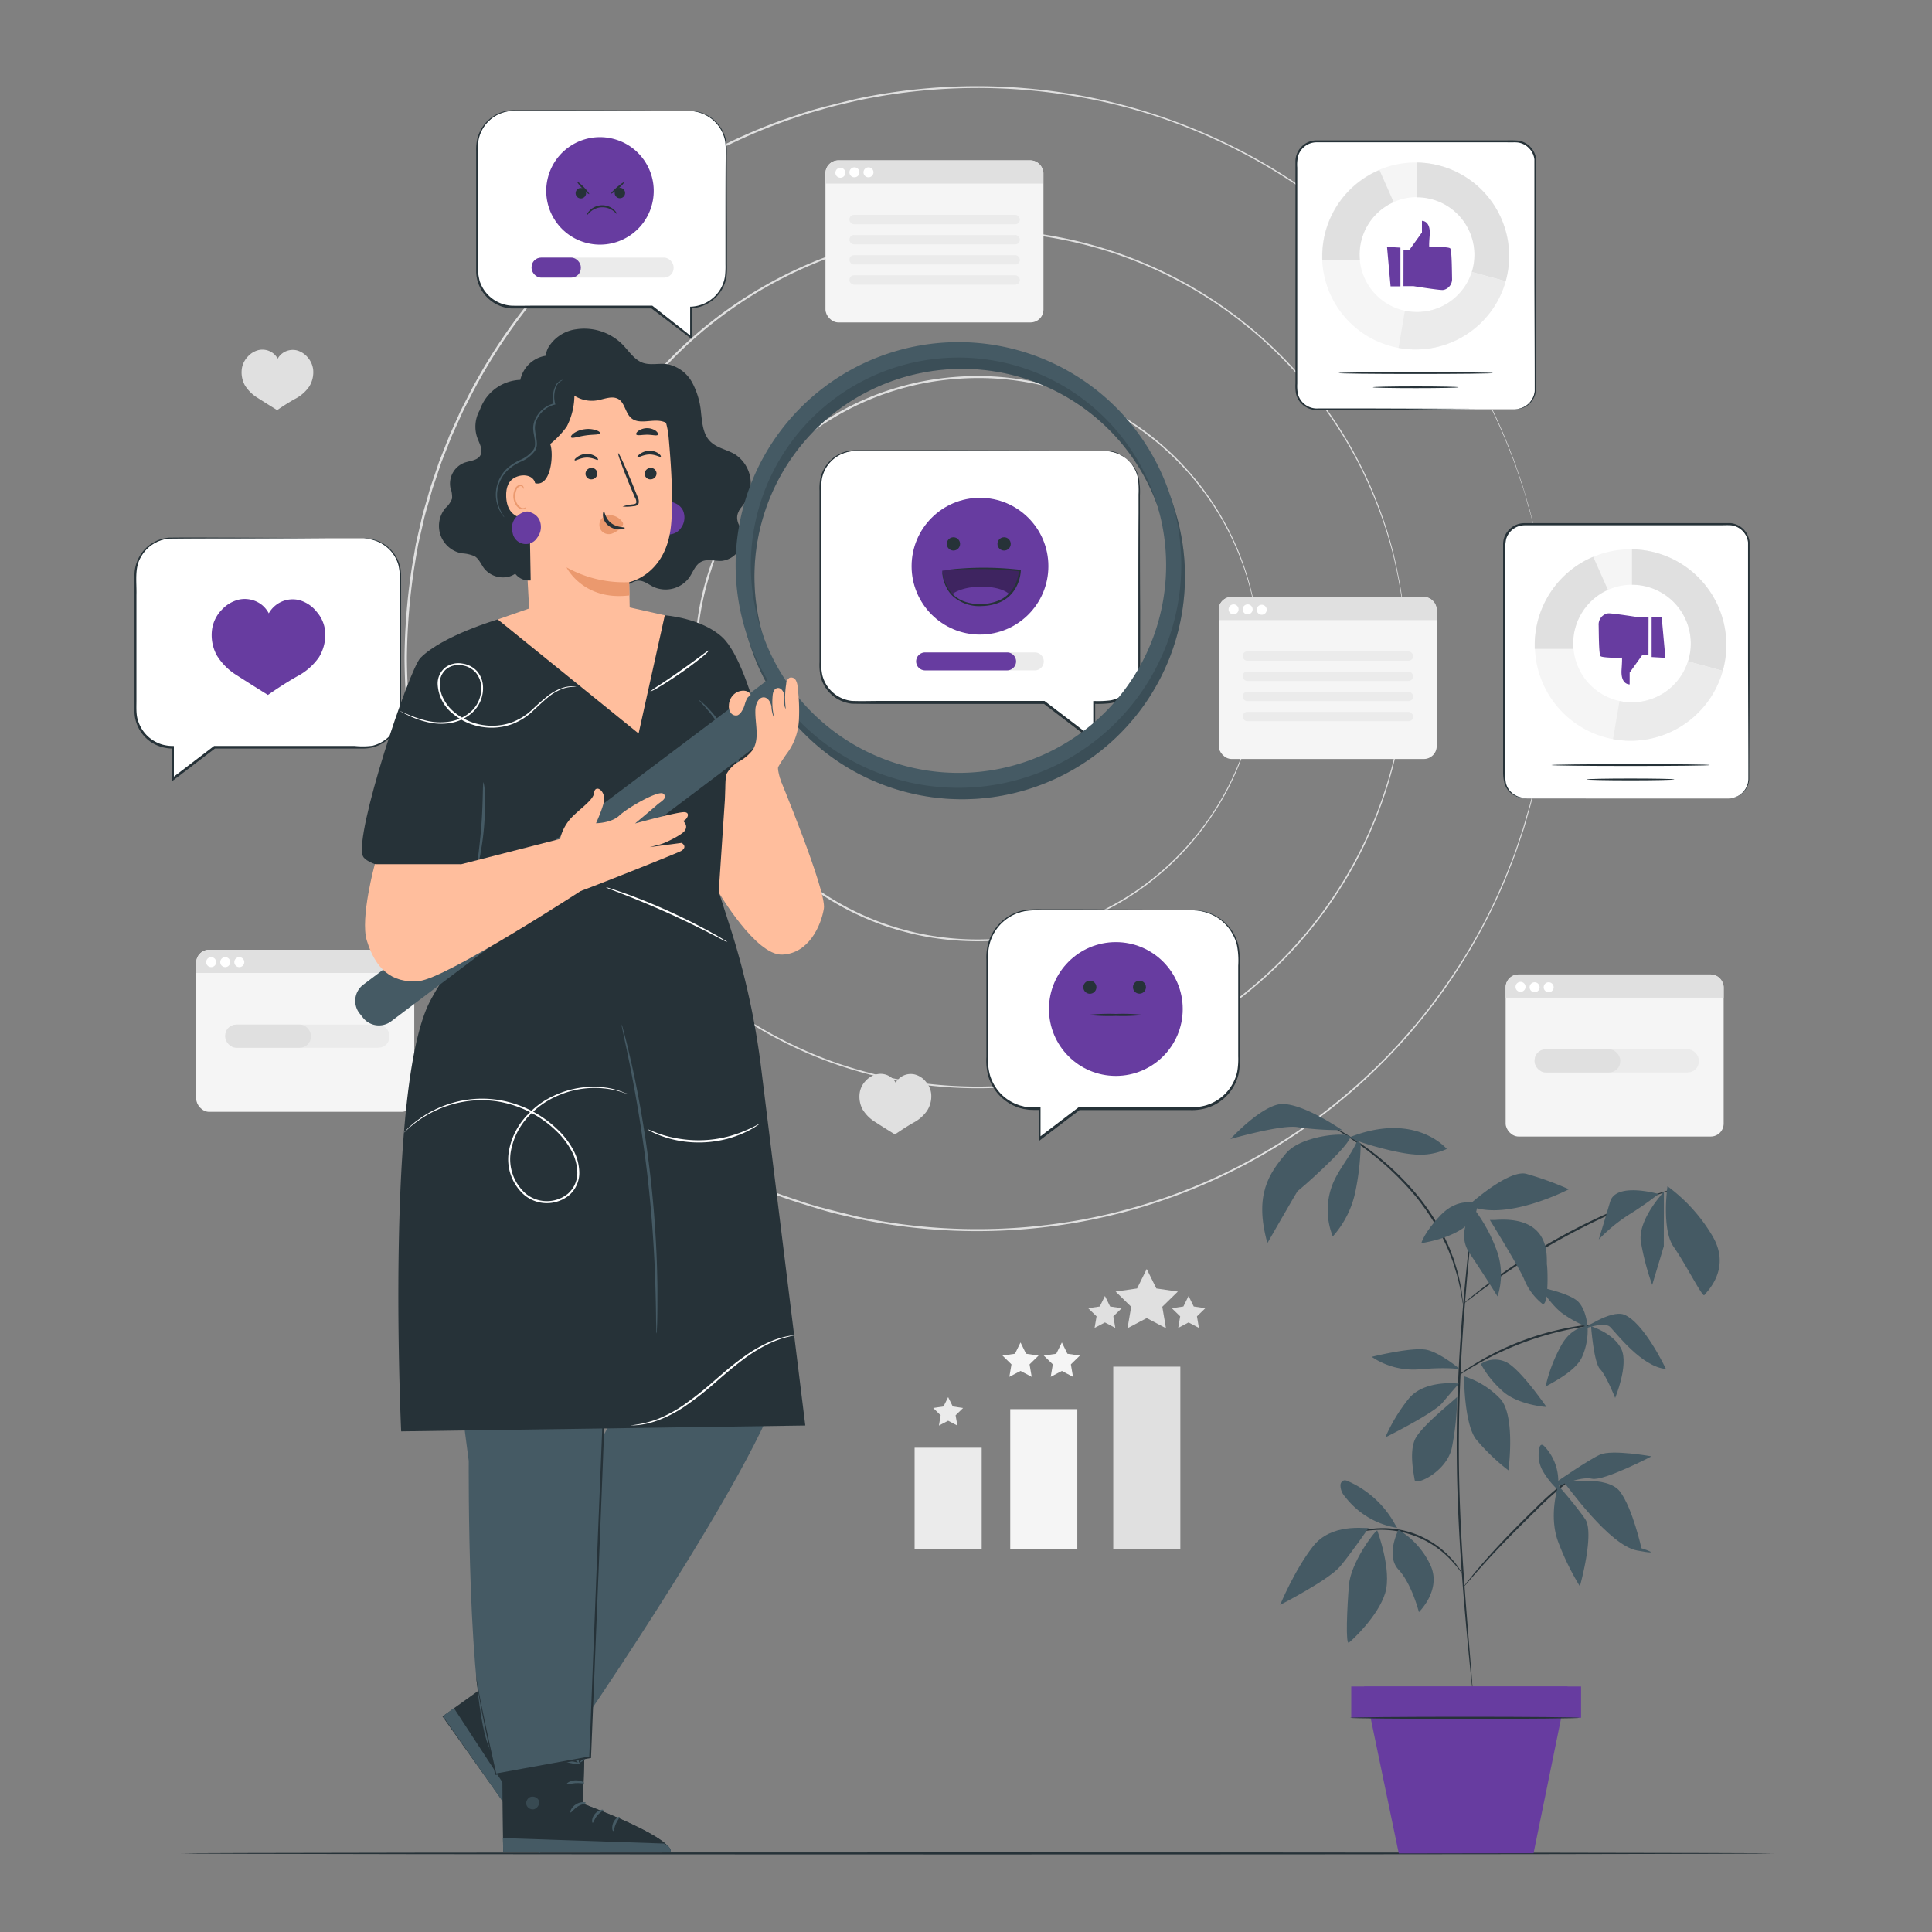 <svg xmlns="http://www.w3.org/2000/svg" viewBox="0 0 500 500"><rect x="0" y="0" width="500" height="500" fill="#808080" stroke="none"/><g id="freepik--background-complete--inject-2"><path d="M363.93,170.5s0-.61-.07-1.8c0-.59,0-1.33-.07-2.21s-.05-1.91-.16-3.06-.2-2.45-.31-3.88-.37-3-.58-4.66c-.48-3.35-1.21-7.2-2.26-11.48a108.68,108.68,0,0,0-4.55-13.92,107.19,107.19,0,0,0-7.71-15.62,112.36,112.36,0,0,0-28.15-31.48,109.14,109.14,0,0,0-21.16-12.65,108,108,0,0,0-25.47-8,112.81,112.81,0,0,0-43.39.5,118.37,118.37,0,0,0-14.8,4.22A111,111,0,0,0,163.79,105a109.37,109.37,0,0,0-9,14.53c-.63,1.29-1.35,2.54-1.92,3.87s-1.19,2.63-1.79,4c-1.07,2.7-2.17,5.39-3.05,8.18a107.3,107.3,0,0,0-4.22,17.12,110.54,110.54,0,0,0,0,35.63A108.51,108.51,0,0,0,148,205.43c.88,2.79,2,5.49,3,8.18l1.79,4c.57,1.33,1.29,2.58,1.93,3.87a109.3,109.3,0,0,0,9,14.53,111,111,0,0,0,51.47,38.61,118,118,0,0,0,14.81,4.22,112.77,112.77,0,0,0,43.39.5,110.48,110.48,0,0,0,46.62-20.69,112.08,112.08,0,0,0,28.15-31.49,107.11,107.11,0,0,0,7.71-15.61,109.19,109.19,0,0,0,4.55-13.92c1-4.28,1.78-8.13,2.26-11.49.21-1.68.44-3.23.58-4.65s.22-2.72.31-3.88.14-2.18.16-3.06,0-1.61.07-2.21c0-1.19.07-1.8.07-1.8s0,.61,0,1.8c0,.6,0,1.34,0,2.22s0,1.9-.14,3.06-.18,2.45-.28,3.88-.36,3-.56,4.67c-.46,3.36-1.18,7.22-2.21,11.51a109.17,109.17,0,0,1-4.52,14,106.89,106.89,0,0,1-7.69,15.67A112.27,112.27,0,0,1,320.3,258.9a110.86,110.86,0,0,1-46.77,20.82,110.49,110.49,0,0,1-28.67,1.61,111.61,111.61,0,0,1-14.9-2.07A119,119,0,0,1,215.09,275a111.38,111.38,0,0,1-51.72-38.76,109.64,109.64,0,0,1-9.07-14.59c-.64-1.3-1.36-2.56-1.94-3.89s-1.19-2.65-1.79-4c-1.08-2.71-2.19-5.41-3.07-8.22a108.3,108.3,0,0,1-4.24-17.2,110.83,110.83,0,0,1,0-35.8,108,108,0,0,1,4.23-17.2c.89-2.8,2-5.51,3.07-8.22l1.8-4c.58-1.34,1.3-2.6,1.94-3.89a109,109,0,0,1,9.07-14.59A111.45,111.45,0,0,1,215.09,66,119,119,0,0,1,230,61.74a111.61,111.61,0,0,1,14.9-2.07,110.41,110.41,0,0,1,28.66,1.61A110.86,110.86,0,0,1,320.29,82.1a112.42,112.42,0,0,1,28.18,31.62,107.38,107.38,0,0,1,7.69,15.67,109.79,109.79,0,0,1,4.52,14c1,4.29,1.75,8.15,2.21,11.51.2,1.69.42,3.24.56,4.67s.2,2.72.28,3.88.12,2.18.14,3.06,0,1.62,0,2.22C363.93,169.89,363.93,170.5,363.93,170.5Z" style="fill:#e0e0e0"></path><path d="M401,170.5s0-.81-.09-2.4c0-.79-.05-1.78-.09-2.95s-.06-2.54-.21-4.08-.25-3.27-.4-5.18-.5-4-.78-6.21a155.31,155.31,0,0,0-3-15.32c-.33-1.44-.8-2.88-1.21-4.37s-.8-3-1.36-4.57-1.06-3.13-1.61-4.75-1.25-3.23-1.88-4.9a143,143,0,0,0-10.29-20.83,149.78,149.78,0,0,0-37.56-42A145.5,145.5,0,0,0,314.27,36a143.94,143.94,0,0,0-34-10.73,150,150,0,0,0-57.91.66c-3.29.76-6.62,1.47-9.9,2.48-3.32.86-6.56,2-9.85,3.15a147.91,147.91,0,0,0-37.43,20.12,163.19,163.19,0,0,0-16.67,14.36,157.26,157.26,0,0,0-14.59,17,144.66,144.66,0,0,0-12.05,19.39l-1.31,2.56c-.45.86-.88,1.72-1.26,2.6l-2.39,5.28c-.71,1.8-1.42,3.61-2.14,5.41l-.53,1.36-.47,1.38-.93,2.77-.94,2.77-.8,2.83c-.51,1.89-1.14,3.75-1.53,5.67l-1.32,5.75c-.35,1.94-.69,3.89-1,5.83a160.81,160.81,0,0,0-1.94,23.78,160.7,160.7,0,0,0,1.93,23.78q.53,2.93,1,5.83l1.32,5.76c.4,1.92,1,3.79,1.53,5.68l.8,2.82.94,2.77.93,2.77.47,1.38.53,1.36q1.08,2.72,2.14,5.41c.8,1.77,1.59,3.53,2.39,5.29.38.88.81,1.74,1.26,2.6l1.31,2.56a145.41,145.41,0,0,0,12,19.4,159.48,159.48,0,0,0,14.59,17,162.23,162.23,0,0,0,16.68,14.36,147.46,147.46,0,0,0,37.43,20.12c3.29,1.1,6.53,2.29,9.85,3.15s6.61,1.72,9.91,2.48a150,150,0,0,0,57.91.66,147.17,147.17,0,0,0,62.22-27.62,149.55,149.55,0,0,0,37.55-42,142.63,142.63,0,0,0,10.29-20.84c.63-1.67,1.35-3.27,1.88-4.9l1.61-4.74c.56-1.53.91-3.09,1.36-4.57s.89-2.94,1.21-4.37a155.87,155.87,0,0,0,3-15.32c.28-2.25.58-4.31.78-6.21s.28-3.63.4-5.18.18-2.9.21-4.08.07-2.16.09-2.95c.05-1.59.09-2.4.09-2.4s0,.81,0,2.4c0,.8,0,1.78-.06,3s0,2.54-.18,4.08-.24,3.27-.38,5.18-.49,4-.76,6.22a152.29,152.29,0,0,1-3,15.35c-.32,1.44-.78,2.88-1.19,4.38s-.8,3-1.35,4.58-1.06,3.13-1.61,4.75-1.24,3.24-1.87,4.91a142.41,142.41,0,0,1-10.27,20.9,149.61,149.61,0,0,1-37.58,42.16,147.76,147.76,0,0,1-62.36,27.76,150.33,150.33,0,0,1-58.09-.63c-3.31-.76-6.65-1.47-9.94-2.48s-6.58-2-9.88-3.16a148,148,0,0,1-37.57-20.17,162,162,0,0,1-16.73-14.41,158.44,158.44,0,0,1-14.65-17.09,146.39,146.39,0,0,1-12.1-19.46l-1.32-2.58c-.45-.85-.88-1.72-1.26-2.6l-2.39-5.31c-.72-1.8-1.43-3.61-2.15-5.43l-.54-1.36-.46-1.38-1-2.78-.93-2.79-.81-2.83c-.51-1.9-1.14-3.77-1.53-5.7s-.88-3.85-1.33-5.77-.69-3.9-1-5.86a160.43,160.43,0,0,1-1.94-23.86,161.78,161.78,0,0,1,1.94-23.86l1-5.85,1.32-5.77c.4-1.93,1-3.8,1.54-5.7l.8-2.83.94-2.78.94-2.78.47-1.39.54-1.36,2.15-5.43,2.39-5.3c.38-.88.82-1.75,1.27-2.6l1.31-2.58a145.63,145.63,0,0,1,12.1-19.45,158.44,158.44,0,0,1,14.65-17.09,160.9,160.9,0,0,1,16.73-14.4,147.76,147.76,0,0,1,37.56-20.17c3.3-1.1,6.55-2.29,9.88-3.16s6.63-1.72,9.94-2.48a150.25,150.25,0,0,1,58.08-.63,147.92,147.92,0,0,1,62.36,27.75,149.71,149.71,0,0,1,37.59,42.17,143.34,143.34,0,0,1,10.27,20.89c.63,1.68,1.34,3.28,1.87,4.91s1.08,3.21,1.6,4.76.91,3.09,1.36,4.58.87,2.94,1.19,4.38a152.29,152.29,0,0,1,3,15.35c.27,2.25.57,4.32.76,6.22s.26,3.63.38,5.18.16,2.91.18,4.08.05,2.17.06,3C401,169.69,401,170.5,401,170.5Z" style="fill:#e0e0e0"></path><path d="M325.93,170.5s0-.4-.06-1.18,0-1.95-.16-3.47a72.58,72.58,0,0,0-5.08-22.3,70,70,0,0,0-5.08-10.25,73.37,73.37,0,0,0-18.5-20.67,71.34,71.34,0,0,0-13.9-8.31,70.48,70.48,0,0,0-16.73-5.27,72.2,72.2,0,0,0-18.75-1,73.1,73.1,0,0,0-9.74,1.36,77.35,77.35,0,0,0-9.72,2.78,72.86,72.86,0,0,0-33.79,25.34A71.43,71.43,0,0,0,188.5,137c-.9,1.67-1.66,3.41-2.44,5.14s-1.43,3.54-2,5.37a72.62,72.62,0,0,0,0,45.89c.58,1.83,1.3,3.6,2,5.37s1.55,3.47,2.44,5.14a71.49,71.49,0,0,0,5.93,9.54,73,73,0,0,0,33.79,25.36,79,79,0,0,0,9.72,2.77,74.12,74.12,0,0,0,28.5.33,70.78,70.78,0,0,0,16.73-5.27,71.63,71.63,0,0,0,13.9-8.31,73.81,73.81,0,0,0,18.5-20.67,70.87,70.87,0,0,0,5.07-10.25,72.85,72.85,0,0,0,3-9.15,73.9,73.9,0,0,0,2.08-13.15c.14-1.52.11-2.69.16-3.47s.06-1.18.06-1.18,0,1.61-.11,4.65a71.43,71.43,0,0,1-5,22.39,70.64,70.64,0,0,1-5.05,10.31,73.9,73.9,0,0,1-18.53,20.82,73.09,73.09,0,0,1-30.77,13.71,73.11,73.11,0,0,1-18.87,1.06,72.35,72.35,0,0,1-9.8-1.36,79.59,79.59,0,0,1-9.79-2.78,73.28,73.28,0,0,1-34-25.51,71.38,71.38,0,0,1-6-9.6c-.91-1.68-1.68-3.43-2.46-5.18s-1.44-3.57-2-5.41a73.05,73.05,0,0,1,0-46.21c.58-1.85,1.31-3.63,2-5.41s1.56-3.5,2.46-5.17a71.88,71.88,0,0,1,6-9.61,73.37,73.37,0,0,1,34-25.5,80,80,0,0,1,9.78-2.78,74.34,74.34,0,0,1,9.81-1.36,73,73,0,0,1,18.86,1.06,73.06,73.06,0,0,1,30.78,13.71,73.86,73.86,0,0,1,18.52,20.82,73.14,73.14,0,0,1,8,19.5,72,72,0,0,1,2,13.2C326,168.9,325.93,170.5,325.93,170.5Z" style="fill:#e0e0e0"></path><rect x="213.63" y="41.51" width="56.42" height="41.94" rx="3.34" style="fill:#f5f5f5"></rect><path d="M217,41.51H266.7A3.34,3.34,0,0,1,270,44.85v2.66a0,0,0,0,1,0,0H213.63a0,0,0,0,1,0,0V44.85A3.34,3.34,0,0,1,217,41.51Z" style="fill:#e0e0e0"></path><path d="M218.78,44.71a1.29,1.29,0,1,1-1.29-1.29A1.28,1.28,0,0,1,218.78,44.71Z" style="fill:#fff"></path><path d="M222.41,44.71a1.29,1.29,0,0,1-2.57,0,1.29,1.29,0,1,1,2.57,0Z" style="fill:#fff"></path><path d="M226.05,44.71a1.29,1.29,0,0,1-2.57,0,1.29,1.29,0,1,1,2.57,0Z" style="fill:#fff"></path><rect x="219.84" y="55.61" width="44.09" height="2.41" rx="1.15" style="fill:#ebebeb"></rect><rect x="219.84" y="60.82" width="44.09" height="2.41" rx="1.15" style="fill:#ebebeb"></rect><rect x="219.84" y="66.04" width="44.09" height="2.41" rx="1.15" style="fill:#ebebeb"></rect><rect x="219.84" y="71.25" width="44.09" height="2.41" rx="1.15" style="fill:#ebebeb"></rect><rect x="389.66" y="252.19" width="56.42" height="41.94" rx="3.34" style="fill:#f5f5f5"></rect><path d="M393,252.19h49.73a3.34,3.34,0,0,1,3.34,3.34v2.66a0,0,0,0,1,0,0H389.66a0,0,0,0,1,0,0v-2.66A3.34,3.34,0,0,1,393,252.19Z" style="fill:#e0e0e0"></path><path d="M394.8,255.39a1.29,1.29,0,1,1-1.28-1.28A1.28,1.28,0,0,1,394.8,255.39Z" style="fill:#fff"></path><path d="M398.44,255.39a1.29,1.29,0,1,1-2.57,0,1.29,1.29,0,0,1,2.57,0Z" style="fill:#fff"></path><path d="M402.08,255.39a1.29,1.29,0,1,1-2.57,0,1.29,1.29,0,0,1,2.57,0Z" style="fill:#fff"></path><rect x="397.15" y="271.56" width="42.52" height="5.98" rx="2.86" style="fill:#ebebeb"></rect><rect x="397.15" y="271.56" width="22.17" height="5.98" rx="2.86" style="fill:#e0e0e0"></rect><rect x="50.79" y="245.8" width="56.42" height="41.94" rx="3.34" style="fill:#f5f5f5"></rect><path d="M54.14,245.8h49.73a3.34,3.34,0,0,1,3.34,3.34v2.66a0,0,0,0,1,0,0H50.79a0,0,0,0,1,0,0v-2.66A3.34,3.34,0,0,1,54.14,245.8Z" style="fill:#e0e0e0"></path><path d="M55.94,249a1.29,1.29,0,1,1-1.29-1.29A1.29,1.29,0,0,1,55.94,249Z" style="fill:#fff"></path><path d="M59.58,249a1.29,1.29,0,1,1-1.29-1.29A1.29,1.29,0,0,1,59.58,249Z" style="fill:#fff"></path><path d="M63.22,249a1.29,1.29,0,1,1-1.29-1.29A1.29,1.29,0,0,1,63.22,249Z" style="fill:#fff"></path><rect x="58.29" y="265.16" width="42.51" height="5.98" rx="2.86" style="fill:#ebebeb"></rect><rect x="58.29" y="265.16" width="22.17" height="5.98" rx="2.86" style="fill:#e0e0e0"></rect><rect x="315.4" y="154.49" width="56.42" height="41.94" rx="3.34" style="fill:#f5f5f5"></rect><path d="M318.74,154.49h49.73a3.34,3.34,0,0,1,3.34,3.34v2.66a0,0,0,0,1,0,0H315.4a0,0,0,0,1,0,0v-2.66a3.34,3.34,0,0,1,3.34-3.34Z" style="fill:#e0e0e0"></path><path d="M320.54,157.69a1.29,1.29,0,1,1-1.28-1.28A1.28,1.28,0,0,1,320.54,157.69Z" style="fill:#fff"></path><path d="M324.18,157.69a1.29,1.29,0,1,1-1.28-1.28A1.28,1.28,0,0,1,324.18,157.69Z" style="fill:#fff"></path><path d="M327.82,157.69a1.29,1.29,0,1,1-2.57,0,1.29,1.29,0,0,1,2.57,0Z" style="fill:#fff"></path><rect x="321.61" y="168.59" width="44.09" height="2.41" rx="1.15" style="fill:#ebebeb"></rect><rect x="321.61" y="173.81" width="44.09" height="2.41" rx="1.15" style="fill:#ebebeb"></rect><rect x="321.61" y="179.03" width="44.09" height="2.41" rx="1.15" style="fill:#ebebeb"></rect><rect x="321.61" y="184.24" width="44.09" height="2.41" rx="1.15" style="fill:#ebebeb"></rect><polygon points="296.77 328.41 299.26 333.45 304.83 334.26 300.8 338.19 301.75 343.74 296.77 341.12 291.8 343.74 292.75 338.19 288.72 334.26 294.28 333.45 296.77 328.41" style="fill:#e0e0e0"></polygon><polygon points="285.96 335.4 287.3 338.12 290.3 338.56 288.13 340.67 288.64 343.66 285.96 342.25 283.28 343.66 283.79 340.67 281.62 338.56 284.62 338.12 285.96 335.4" style="fill:#e0e0e0"></polygon><polygon points="307.6 335.4 308.94 338.12 311.94 338.56 309.77 340.67 310.28 343.66 307.6 342.25 304.92 343.66 305.43 340.67 303.26 338.56 306.26 338.12 307.6 335.4" style="fill:#e0e0e0"></polygon><polygon points="264.11 347.43 265.55 350.35 268.78 350.82 266.45 353.1 267 356.32 264.11 354.8 261.22 356.32 261.77 353.1 259.44 350.82 262.67 350.35 264.11 347.43" style="fill:#f5f5f5"></polygon><polygon points="274.81 347.43 276.25 350.35 279.48 350.82 277.14 353.1 277.69 356.32 274.81 354.8 271.92 356.32 272.47 353.1 270.13 350.82 273.36 350.35 274.81 347.43" style="fill:#f5f5f5"></polygon><polygon points="245.38 361.58 246.58 364 249.25 364.39 247.31 366.28 247.77 368.94 245.38 367.69 242.99 368.94 243.44 366.28 241.51 364.39 244.18 364 245.38 361.58" style="fill:#ebebeb"></polygon><rect x="236.7" y="374.67" width="17.36" height="26.23" style="fill:#ebebeb"></rect><rect x="261.45" y="364.69" width="17.36" height="36.2" style="fill:#f5f5f5"></rect><rect x="288.11" y="353.69" width="17.36" height="47.21" style="fill:#e0e0e0"></rect><path d="M241,283.11a5.71,5.71,0,0,0-1.39-3.17,5.43,5.43,0,0,0-2.82-1.86,4.51,4.51,0,0,0-3.51.57,4.63,4.63,0,0,0-1.48,1.57,4.44,4.44,0,0,0-1.28-1.48A4.55,4.55,0,0,0,227,278a5.53,5.53,0,0,0-2.93,1.69,5.67,5.67,0,0,0-1.57,3.08,7,7,0,0,0,.73,4.33,9.89,9.89,0,0,0,3.32,3.3c2.19,1.42,5.07,3.19,5.07,3.19s2.54-1.78,4.81-3.06a9.87,9.87,0,0,0,3.51-3.09A7,7,0,0,0,241,283.11Z" style="fill:#e0e0e0"></path><path d="M81.05,95.71a5.83,5.83,0,0,0-1.38-3.17,5.62,5.62,0,0,0-2.83-1.86,4.57,4.57,0,0,0-3.51.58,4.51,4.51,0,0,0-1.47,1.57,4.44,4.44,0,0,0-1.28-1.48,4.56,4.56,0,0,0-3.47-.79,5.49,5.49,0,0,0-2.94,1.69,5.81,5.81,0,0,0-1.57,3.08,7,7,0,0,0,.74,4.33,9.89,9.89,0,0,0,3.32,3.3c2.19,1.41,5.07,3.18,5.07,3.18s2.54-1.78,4.81-3A10,10,0,0,0,80.05,100,7.07,7.07,0,0,0,81.05,95.71Z" style="fill:#e0e0e0"></path></g><g id="freepik--Floor--inject-2"><path d="M459.18,479.66c0,.15-92.32.27-206.17.27s-206.19-.12-206.19-.27,92.3-.26,206.19-.26S459.18,479.52,459.18,479.66Z" style="fill:#263238"></path></g><g id="freepik--Screens--inject-2"><rect x="335.44" y="36.59" width="61.85" height="69.33" rx="5.23" style="fill:#fff"></rect><path d="M392.06,105.92a6.1,6.1,0,0,0,2.45-.67,5.22,5.22,0,0,0,2.11-2.18,5,5,0,0,0,.56-1.87c0-.69,0-1.46,0-2.25,0-6.43-.05-15.7-.08-27.15,0-5.74,0-12,0-18.75,0-3.37,0-6.86,0-10.45,0-.45,0-.9,0-1.32a5,5,0,0,0-4.26-4.4c-.86-.1-1.85,0-2.79-.05l-49.3,0A5,5,0,0,0,336,40.23a9.43,9.43,0,0,0-.27,3.12V59.13c0,8.25,0,16.21,0,23.79,0,3.78,0,7.48,0,11.07,0,1.8,0,3.56,0,5.31a11.06,11.06,0,0,0,.14,2.53,5,5,0,0,0,1.1,2.15,5.15,5.15,0,0,0,4.27,1.73H355l27.14.09,7.39,0,1.91,0,.66,0s-.22,0-.66,0l-1.91,0-7.39,0L355,106.1l-9,0h-4.79a5.62,5.62,0,0,1-4.6-1.87,5.36,5.36,0,0,1-1.2-2.33,11.19,11.19,0,0,1-.15-2.63c0-1.75,0-3.51,0-5.31,0-3.59,0-7.29,0-11.07,0-7.58,0-15.54,0-23.79q0-6.18,0-12.58V41.73a5.47,5.47,0,0,1,5.49-5.4l49.3,0a27.47,27.47,0,0,1,2.86.06,5.43,5.43,0,0,1,2.64,1.15,5.52,5.52,0,0,1,2,3.67c0,.48,0,.93,0,1.37,0,3.59,0,7.08,0,10.45,0,6.74,0,13,0,18.75,0,11.45-.07,20.72-.09,27.15,0,.8,0,1.55,0,2.27a5.14,5.14,0,0,1-.59,1.93,5.4,5.4,0,0,1-2.2,2.19,5.11,5.11,0,0,1-1.85.56A4,4,0,0,1,392.06,105.92Z" style="fill:#263238"></path><path d="M363.23,64.71h1.5L368,60.16v-3s2.31-.14,2,3.76,0,2.91,0,2.91,4.9,0,5.31.45.43,5.18.48,7.82a2.85,2.85,0,0,1-2,2.88,1.86,1.86,0,0,1-.52.07c-1.23,0-7.48-1-7.48-1h-2.58Z" style="fill:#673CA0"></path><polygon points="358.96 63.89 359.88 74.11 362.43 74.11 362.43 64.09 358.96 63.89" style="fill:#673CA0"></polygon><path d="M366.37,42.05a24.2,24.2,0,1,0,24.19,24.2A24.19,24.19,0,0,0,366.37,42.05Zm.36,38.7a14.87,14.87,0,1,1,14.86-14.87A14.86,14.86,0,0,1,366.73,80.75Z" style="fill:#f5f5f5"></path><path d="M366.74,42.06c0,2.57,0,6,0,9A14.89,14.89,0,0,1,380.9,70.39l8.77,2.38a24.21,24.21,0,0,0-22.93-30.71Z" style="fill:#e0e0e0"></path><path d="M351.87,65.88a14.86,14.86,0,0,1,8.81-13.57L357,44a24.2,24.2,0,0,0-14.79,22.3c0,.34,0,.68,0,1h9.73Q351.87,66.59,351.87,65.88Z" style="fill:#e0e0e0"></path><path d="M366.73,80.75a14.74,14.74,0,0,1-3.14-.34c-.38,2.16-1.08,6.33-1.64,9.62a23.83,23.83,0,0,0,4.42.41,24.21,24.21,0,0,0,23.3-17.67l-8.77-2.38A14.88,14.88,0,0,1,366.73,80.75Z" style="fill:#ebebeb"></path><path d="M386.39,96.55c0,.13-9,.23-20,.23s-20-.1-20-.23,9-.23,20-.23S386.39,96.42,386.39,96.55Z" style="fill:#263238"></path><path d="M377.47,100.23c0,.12-5,.22-11.1.22s-11.11-.1-11.11-.22,5-.23,11.11-.23S377.47,100.1,377.47,100.23Z" style="fill:#263238"></path><rect x="389.26" y="135.67" width="63.33" height="70.98" rx="5.23" style="fill:#fff"></rect><path d="M447.35,206.66a6.09,6.09,0,0,0,2.5-.7,5.17,5.17,0,0,0,2.12-2.27,5,5,0,0,0,.5-1.93c0-.72,0-1.5,0-2.32,0-6.59-.05-16.09-.08-27.82,0-5.88,0-12.31,0-19.21,0-3.46,0-7,0-10.71,0-.46,0-.92,0-1.35a5.21,5.21,0,0,0-.33-1.29,4.87,4.87,0,0,0-1.61-2.12,5,5,0,0,0-2.5-1c-.9-.06-1.9,0-2.86,0l-50.53,0a5,5,0,0,0-4.76,3.53,11.7,11.7,0,0,0-.22,3.21v16.18c0,8.45,0,16.6,0,24.37,0,3.88,0,7.67,0,11.35V200a11,11,0,0,0,.14,2.59,4.82,4.82,0,0,0,1.15,2.19,5.29,5.29,0,0,0,4.44,1.67h4.9l9.22,0,27.82.08,7.56,0,2,0,.67,0-.67,0-2,0-7.56,0-27.82.08-9.22,0h-4.9a5.69,5.69,0,0,1-4.76-1.79,5.39,5.39,0,0,1-1.26-2.37A11.77,11.77,0,0,1,389,200v-5.43c0-3.68,0-7.47,0-11.35,0-7.77,0-15.92,0-24.37V141a5.83,5.83,0,0,1,.23-1.71,5.54,5.54,0,0,1,5.26-3.9l50.53,0c1,0,1.91,0,2.91,0a5.42,5.42,0,0,1,2.74,1.1,5.35,5.35,0,0,1,1.75,2.32,5.77,5.77,0,0,1,.36,1.4c0,.49,0,1,0,1.41,0,3.68,0,7.25,0,10.71,0,6.9,0,13.33,0,19.21,0,11.73-.07,21.23-.09,27.82,0,.82,0,1.59,0,2.33a5.13,5.13,0,0,1-.54,2,5.3,5.3,0,0,1-2.21,2.3,5,5,0,0,1-1.88.58A3.75,3.75,0,0,1,447.35,206.66Z" style="fill:#263238"></path><path d="M426.62,169.42h-1.53l-3.34,4.65v3.05s-2.37.15-2.09-3.85,0-3,0-3-5,0-5.44-.46-.44-5.3-.49-8a2.92,2.92,0,0,1,2.07-3,2.08,2.08,0,0,1,.54-.08c1.26,0,7.65,1,7.65,1h2.65Z" style="fill:#673CA0"></path><polygon points="431 170.25 430.05 159.79 427.44 159.79 427.44 170.04 431 170.25" style="fill:#673CA0"></polygon><path d="M422,142.15a24.78,24.78,0,1,0,24.78,24.77A24.77,24.77,0,0,0,422,142.15Zm.38,39.62a15.22,15.22,0,1,1,15.22-15.22A15.22,15.22,0,0,1,422.35,181.77Z" style="fill:#f5f5f5"></path><path d="M422.35,142.16v9.17a15.22,15.22,0,0,1,15.22,15.22,14.93,14.93,0,0,1-.72,4.61l9,2.44a24.76,24.76,0,0,0-23.48-31.44Z" style="fill:#e0e0e0"></path><path d="M407.13,166.55a15.22,15.22,0,0,1,9-13.9l-3.81-8.56a24.78,24.78,0,0,0-15.14,22.83c0,.35,0,.7,0,1h10A13.05,13.05,0,0,1,407.13,166.55Z" style="fill:#e0e0e0"></path><path d="M422.35,181.77a14.85,14.85,0,0,1-3.22-.35c-.38,2.21-1.11,6.49-1.68,9.86a24.75,24.75,0,0,0,28.38-17.68l-9-2.44A15.22,15.22,0,0,1,422.35,181.77Z" style="fill:#ebebeb"></path><path d="M442.47,198c0,.13-9.17.23-20.49.23s-20.5-.1-20.5-.23,9.17-.24,20.5-.24S442.47,197.82,442.47,198Z" style="fill:#263238"></path><path d="M433.34,201.71c0,.13-5.09.24-11.36.24s-11.38-.11-11.38-.24,5.09-.23,11.38-.23S433.34,201.58,433.34,201.71Z" style="fill:#263238"></path></g><g id="freepik--speech-bubbles--inject-2"><path d="M285.78,116.74H221.45a9.09,9.09,0,0,0-9.1,9.1v47a9.1,9.1,0,0,0,9.1,9.11h48.83l12.94,9.86v-9.86h2.56a9.11,9.11,0,0,0,9.11-9.11v-47A9.1,9.1,0,0,0,285.78,116.74Z" style="fill:#fff"></path><path d="M285.78,116.74h.37a6,6,0,0,1,1.07.08,9.14,9.14,0,0,1,7.57,7.12,23,23,0,0,1,.22,4.3c0,1.53,0,3.15,0,4.86,0,6.85,0,15.16.06,24.67,0,4.75,0,9.81,0,15.14a9.32,9.32,0,0,1-3.59,7.26,9.18,9.18,0,0,1-3.92,1.79,26.52,26.52,0,0,1-4.36.19l.23-.23c0,3.08,0,6.44,0,9.86v.49l-.39-.3-12.94-9.86.15.06H228.06c-2.54,0-5,0-7.57-.05a9.37,9.37,0,0,1-6.48-3.65,9.26,9.26,0,0,1-1.63-3.39,14,14,0,0,1-.29-3.69v-7.21c0-9.54,0-18.74,0-27.51v-6.49c0-1.06,0-2.12,0-3.18a13.58,13.58,0,0,1,.22-3.17,9.43,9.43,0,0,1,3.24-5.24,9.32,9.32,0,0,1,5.61-2.07l21.69,0,31.39.08,8.54.05,2.22,0,.75,0-.75,0-2.22,0-8.54,0-31.39.08-21.68,0a8.88,8.88,0,0,0-8.42,7,14.12,14.12,0,0,0-.2,3.07v3.18c0,2.14,0,4.3,0,6.49,0,8.77,0,18,0,27.51v7.21a13.65,13.65,0,0,0,.28,3.57,8.88,8.88,0,0,0,7.66,6.64c2.45.09,5,0,7.52,0h42.3l.07.05,12.93,9.87-.38.19c0-3.42,0-6.78,0-9.86v-.23h.23a26.2,26.2,0,0,0,4.28-.17,8.92,8.92,0,0,0,7.17-8.61c0-5.33,0-10.39,0-15.14,0-9.51,0-17.82.05-24.67,0-1.71,0-3.33,0-4.86a23.17,23.17,0,0,0-.18-4.25,9,9,0,0,0-7.38-7.09C286.28,116.73,285.78,116.77,285.78,116.74Z" style="fill:#263238"></path><path d="M267.81,173.49H239.42a2.32,2.32,0,0,1-2.32-2.32h0a2.32,2.32,0,0,1,2.32-2.32h28.39a2.32,2.32,0,0,1,2.32,2.32h0A2.32,2.32,0,0,1,267.81,173.49Z" style="fill:#ebebeb"></path><path d="M260.64,173.49H239.42a2.32,2.32,0,0,1-2.32-2.32h0a2.32,2.32,0,0,1,2.32-2.32h21.22a2.32,2.32,0,0,1,2.32,2.32h0A2.32,2.32,0,0,1,260.64,173.49Z" style="fill:#673CA0"></path><circle cx="253.62" cy="146.53" r="17.7" style="fill:#673CA0"></circle><circle cx="246.75" cy="140.76" r="1.72" style="fill:#263238"></circle><circle cx="259.86" cy="140.76" r="1.72" style="fill:#263238"></circle><path d="M243.87,147.7s.15,9,10,8.92,10-8.92,10-8.92A86.57,86.57,0,0,0,243.87,147.7Z" style="opacity:0.4"></path><path d="M246.35,153.83s2.18-2,7.66-2,7.19,1.94,7.19,1.94a9.11,9.11,0,0,1-7.47,2.8C247.89,156.3,246.35,153.83,246.35,153.83Z" style="fill:#673CA0"></path><path d="M243.87,147.7a1.87,1.87,0,0,1,.36-.08l1.14-.16c1-.14,2.42-.27,4.22-.39a82.77,82.77,0,0,1,14.37.38l.23,0v.22a10.35,10.35,0,0,1-1.5,4.79,8.65,8.65,0,0,1-3.85,3.38,12.61,12.61,0,0,1-4.66,1,10.23,10.23,0,0,1-7.5-2.48,8,8,0,0,1-1.83-2.51,10,10,0,0,1-.77-2.19,9.15,9.15,0,0,1-.21-1.46,1.83,1.83,0,0,1,0-.51s.07.7.4,1.92a10.23,10.23,0,0,0,.83,2.11,8.23,8.23,0,0,0,1.82,2.37,8.35,8.35,0,0,0,1.39,1,9.67,9.67,0,0,0,1.73.73,12.05,12.05,0,0,0,2,.43,21.49,21.49,0,0,0,2.15.08,12.25,12.25,0,0,0,4.46-1,8.22,8.22,0,0,0,3.61-3.19,10,10,0,0,0,1.44-4.52l.22.25a93.69,93.69,0,0,0-14.28-.55c-1.79.07-3.24.16-4.2.23l-1.12.06A2,2,0,0,1,243.87,147.7Z" style="fill:#263238"></path><path d="M308.81,235.55H267.4a11.86,11.86,0,0,0-11.86,11.87v27.7A11.86,11.86,0,0,0,267.4,287h1.69v7.79L279.3,287h29.51a11.87,11.87,0,0,0,11.87-11.87v-27.7A11.87,11.87,0,0,0,308.81,235.55Z" style="fill:#fff"></path><path d="M308.81,235.55s.16,0,.47,0a9.56,9.56,0,0,1,1.39.11,11.79,11.79,0,0,1,5,2,12,12,0,0,1,4.81,6.92,21.65,21.65,0,0,1,.38,5.36q0,2.85,0,6c0,4.23,0,8.88,0,13.89v3.83a18.57,18.57,0,0,1-.25,4,12.11,12.11,0,0,1-8.25,9.07,13.57,13.57,0,0,1-4.44.55H279.3l.16-.06L269.25,295l-.42.32V287l.26.26c-.94,0-1.87,0-2.83-.06l-1.41-.21c-.46-.14-.93-.21-1.37-.39a12.26,12.26,0,0,1-4.72-3,12.44,12.44,0,0,1-2.87-4.7,15.14,15.14,0,0,1-.61-5.36c0-7.06,0-13.86,0-20.34v-4.79a13.88,13.88,0,0,1,.58-4.67,12.11,12.11,0,0,1,5.6-6.87,12.34,12.34,0,0,1,4-1.39,27.19,27.19,0,0,1,4.1-.15l7.66,0,23.08.08,6.26.05,1.62,0,.56,0-.56,0-1.62,0-6.26.05-23.08.08-7.66,0a25.93,25.93,0,0,0-4,.16,11.59,11.59,0,0,0-9.29,8,13.17,13.17,0,0,0-.54,4.54v4.79c0,6.48,0,13.28,0,20.34a14.47,14.47,0,0,0,.59,5.2,12,12,0,0,0,2.74,4.49,11.79,11.79,0,0,0,4.53,2.85c.42.17.87.24,1.31.37s.9.15,1.35.2c.9.07,1.84.06,2.78.06h.26v8l-.42-.21,10.22-7.78.06-.06h28.73a13.18,13.18,0,0,0,4.31-.51,11.73,11.73,0,0,0,8-8.71,19,19,0,0,0,.26-3.9V269.8c0-5,0-9.66,0-13.89,0-2.11,0-4.12,0-6a21,21,0,0,0-.33-5.29,11.88,11.88,0,0,0-4.65-6.84,12.08,12.08,0,0,0-4.89-2,9.1,9.1,0,0,0-1.37-.15Z" style="fill:#263238"></path><circle cx="288.78" cy="261.13" r="17.31" style="fill:#673CA0"></circle><path d="M283.75,255.48a1.69,1.69,0,1,1-1.69-1.68A1.69,1.69,0,0,1,283.75,255.48Z" style="fill:#263238"></path><circle cx="294.89" cy="255.48" r="1.68" style="fill:#263238"></circle><path d="M296,262.66a51.46,51.46,0,0,1-7.25.26,51.34,51.34,0,0,1-7.25-.26,49.6,49.6,0,0,1,7.25-.26A49.71,49.71,0,0,1,296,262.66Z" style="fill:#263238"></path><path d="M94.15,139.31H44.6a9.53,9.53,0,0,0-9.53,9.53V184a9.53,9.53,0,0,0,9.53,9.53h.17v8.21l10.76-8.21H94.15a9.54,9.54,0,0,0,9.54-9.53V148.84A9.53,9.53,0,0,0,94.15,139.31Z" style="fill:#fff"></path><path d="M94.15,139.31h.52a8.21,8.21,0,0,1,1.53.17,9.61,9.61,0,0,1,7.2,6.62,10,10,0,0,1,.4,2.45c0,.85,0,1.73,0,2.65,0,3.67,0,7.86,0,12.51s0,9.75,0,15.25c0,1.38,0,2.78,0,4.2a11.08,11.08,0,0,1-.67,4.34,9.76,9.76,0,0,1-6.72,5.92,10,10,0,0,1-2.38.3H55.53l.15-.05-10.75,8.2-.42.32v-8.73l.26.26a10.59,10.59,0,0,1-3-.42A10.32,10.32,0,0,1,39,192a9.84,9.84,0,0,1-3.62-4.71,9.34,9.34,0,0,1-.57-2.91c0-1,0-1.93,0-2.89,0-1.91,0-3.8,0-5.68,0-7.51,0-14.74,0-21.62,0-1.72,0-3.42,0-5.09a9.75,9.75,0,0,1,4.47-8.45,9.69,9.69,0,0,1,4.46-1.51c6.13-.08,11.78,0,17,0l24.47.09,6.63,0,1.73,0,.58,0-.58,0-1.73,0-6.63,0-24.47.09c-5.17,0-10.87,0-16.94.07a9.36,9.36,0,0,0-7.4,4.88c-1.62,2.83-1,6.34-1.09,9.75,0,6.88,0,14.11,0,21.62v5.68c0,1.92-.15,3.85.57,5.63a9.27,9.27,0,0,0,3.42,4.45,9.87,9.87,0,0,0,2.59,1.26,10.2,10.2,0,0,0,2.87.4H45v8.46l-.42-.21,10.76-8.2.07-.06h.09l21.3,0H91.75A19.21,19.21,0,0,0,96.4,193a9.33,9.33,0,0,0,6.43-5.64,10.45,10.45,0,0,0,.65-4.18V179c0-5.5,0-10.6,0-15.25s0-8.84,0-12.51a17.23,17.23,0,0,0-.37-5,9.43,9.43,0,0,0-2-3.67,9.65,9.65,0,0,0-5-2.93A17.56,17.56,0,0,0,94.15,139.31Z" style="fill:#263238"></path><path d="M84.14,163.32a9,9,0,0,0-2.19-5,8.74,8.74,0,0,0-4.48-3,7.09,7.09,0,0,0-7.91,3.41,7.06,7.06,0,0,0-2-2.35,7.23,7.23,0,0,0-5.5-1.25,8.78,8.78,0,0,0-4.66,2.67,9.15,9.15,0,0,0-2.49,4.89,11,11,0,0,0,1.17,6.87,15.69,15.69,0,0,0,5.26,5.24c3.47,2.24,8,5.05,8,5.05s4-2.82,7.63-4.85a15.76,15.76,0,0,0,5.57-4.9A11.15,11.15,0,0,0,84.14,163.32Z" style="fill:#673CA0"></path><path d="M178.41,28.71H133a9.52,9.52,0,0,0-9.53,9.53V70.08A9.53,9.53,0,0,0,133,79.62h35.71l10.11,7.7V79.6a9.53,9.53,0,0,0,9.11-9.52V38.24A9.52,9.52,0,0,0,178.41,28.71Z" style="fill:#fff"></path><path d="M178.41,28.71a8.15,8.15,0,0,1,1.14,0,9.64,9.64,0,0,1,8.34,7.65,20,20,0,0,1,.19,3.84c0,5.38,0,11.91.06,19.37,0,1.87,0,3.79,0,5.78v3a22,22,0,0,1-.11,3.12,9.53,9.53,0,0,1-3,5.7,9.85,9.85,0,0,1-6.21,2.62l.22-.23c0,2.41,0,5,0,7.72v.49l-.38-.29-10.12-7.7.15.05H138.18c-2,0-3.86,0-5.8,0a9.69,9.69,0,0,1-5.4-2.06,9.85,9.85,0,0,1-3.27-4.65,9.57,9.57,0,0,1-.48-2.8c0-.94,0-1.85,0-2.76,0-7.32,0-14.37,0-21.1V39.07a13.33,13.33,0,0,1,.15-2.44,9.77,9.77,0,0,1,9.89-8.13h12.23l24.07.09,6.55,0,1.7,0,.58,0-.58,0-1.7,0-6.55,0-24.07.08-8,0h-4.25a9.33,9.33,0,0,0-9.44,7.79,13,13,0,0,0-.13,2.36v2.44c0,1.63,0,3.29,0,5,0,6.73,0,13.78,0,21.1a16.51,16.51,0,0,0,.47,5.4,9.26,9.26,0,0,0,8.21,6.35c1.88.06,3.83,0,5.77,0h30.63l.06,0L179,87.13l-.39.19c0-2.68,0-5.31,0-7.72v-.23h.22a9.37,9.37,0,0,0,5.93-2.47,9.17,9.17,0,0,0,2.87-5.44,22.31,22.31,0,0,0,.12-3.06v-3c0-2,0-3.91,0-5.78,0-7.46,0-14,.06-19.37a21.07,21.07,0,0,0-.16-3.79,9.66,9.66,0,0,0-1.19-3.09,9.51,9.51,0,0,0-3.8-3.56,10,10,0,0,0-3.12-1c-.37-.06-.65-.06-.84-.08Z" style="fill:#263238"></path><rect x="137.57" y="66.67" width="36.76" height="5.17" rx="2.47" style="fill:#ebebeb"></rect><rect x="137.57" y="66.67" width="12.75" height="5.17" rx="2.47" style="fill:#673CA0"></rect><circle cx="155.28" cy="49.41" r="13.91" transform="translate(71.32 189.06) rotate(-76.64)" style="fill:#673CA0"></circle><path d="M151.67,50a1.35,1.35,0,1,1-1.35-1.35A1.36,1.36,0,0,1,151.67,50Z" style="fill:#263238"></path><circle cx="160.43" cy="49.95" r="1.35" style="fill:#263238"></circle><path d="M159.63,55.33c-.06.05-.38-.37-1-.82a4.69,4.69,0,0,0-5.76.24c-.62.51-.91,1-1,.91s.12-.55.73-1.18a4.58,4.58,0,0,1,6.24-.26C159.47,54.79,159.68,55.3,159.63,55.33Z" style="fill:#263238"></path><path d="M161.5,47.18c.09.11-.58.85-1.5,1.66s-1.75,1.37-1.85,1.26.58-.85,1.51-1.65S161.4,47.08,161.5,47.18Z" style="fill:#263238"></path><path d="M152.49,50.24c-.11.1-.88-.53-1.73-1.42s-1.46-1.67-1.36-1.77.88.53,1.73,1.41S152.59,50.14,152.49,50.24Z" style="fill:#263238"></path></g><g id="freepik--Plant--inject-2"><path d="M421.09,377.69c0,.05-.77.05-2.15.22a23.74,23.74,0,0,0-5.66,1.46,32.06,32.06,0,0,0-7.55,4.25,78.47,78.47,0,0,0-8,7.09c-5.45,5.3-10.26,10.23-13.59,13.93-1.67,1.85-3,3.37-3.9,4.42l-1.05,1.21c-.25.28-.38.42-.4.4a3.38,3.38,0,0,1,.31-.47c.22-.29.55-.73,1-1.27.86-1.1,2.14-2.66,3.78-4.55,3.26-3.77,8-8.76,13.49-14.06a75,75,0,0,1,8.07-7.1,31.68,31.68,0,0,1,7.71-4.21,21.89,21.89,0,0,1,5.78-1.31,12.16,12.16,0,0,1,1.61-.05A2.2,2.2,0,0,1,421.09,377.69Z" style="fill:#263238"></path><path d="M378.51,407.38c-.08.06-1-1.49-2.93-3.56a24.79,24.79,0,0,0-20-7.84c-2.84.19-4.55.72-4.57.62a5,5,0,0,1,1.18-.41,21.78,21.78,0,0,1,3.36-.6,23.91,23.91,0,0,1,20.28,8,20.81,20.81,0,0,1,2.05,2.72A4.5,4.5,0,0,1,378.51,407.38Z" style="fill:#263238"></path><path d="M381.46,311.83a1.21,1.21,0,0,1,0,.33c0,.25-.05.56-.08,1-.09.87-.21,2.1-.36,3.66-.32,3.18-.79,7.79-1.3,13.48-1,11.39-2.2,27.15-2.18,44.6s1.28,33.21,2.17,44.61c.46,5.67.83,10.27,1.1,13.5.12,1.56.21,2.79.28,3.67,0,.39.05.71.06.95a1.37,1.37,0,0,1,0,.33,1.19,1.19,0,0,1-.05-.32l-.12-1c-.09-.88-.22-2.1-.38-3.66-.33-3.19-.77-7.79-1.28-13.49-1-11.39-2.27-27.17-2.32-44.64s1.23-33.25,2.34-44.63c.56-5.7,1.08-10.3,1.47-13.47.19-1.56.35-2.78.46-3.66.06-.39.1-.7.14-1A1.43,1.43,0,0,1,381.46,311.83Z" style="fill:#263238"></path><path d="M415.68,342.54a8.47,8.47,0,0,1-1.6.25c-1,.11-2.52.31-4.34.6a80.55,80.55,0,0,0-27.14,9.5c-1.61.91-2.9,1.68-3.77,2.24a9.43,9.43,0,0,1-1.4.81,9.12,9.12,0,0,1,1.28-1c.84-.61,2.1-1.43,3.69-2.39A72.43,72.43,0,0,1,409.68,343c1.84-.25,3.34-.39,4.38-.44A11.11,11.11,0,0,1,415.68,342.54Z" style="fill:#263238"></path><path d="M378.63,337.47a4.19,4.19,0,0,1-.14-.61l-.31-1.76a24.38,24.38,0,0,0-.55-2.77,35.69,35.69,0,0,0-.95-3.61c-.2-.66-.42-1.35-.65-2.07s-.55-1.44-.84-2.2c-.55-1.53-1.35-3.08-2.14-4.73a62.57,62.57,0,0,0-6.53-9.92,76.7,76.7,0,0,0-16-14.48c-1.12-.82-2.21-1.45-3.12-2.06s-1.74-1.09-2.41-1.49l-1.53-.93a2.49,2.49,0,0,1-.51-.35,2.45,2.45,0,0,1,.56.26l1.59.84c.68.37,1.52.82,2.46,1.41s2,1.19,3.18,2a73,73,0,0,1,16.19,14.46,59.65,59.65,0,0,1,6.56,10c.78,1.67,1.57,3.24,2.11,4.79.28.78.61,1.5.82,2.23s.42,1.43.62,2.1a37.3,37.3,0,0,1,.88,3.66,20.68,20.68,0,0,1,.46,2.8c.09.72.15,1.31.21,1.78A2.42,2.42,0,0,1,378.63,337.47Z" style="fill:#263238"></path><path d="M432.32,307.93a2.61,2.61,0,0,1-.57.25l-1.68.64c-1.47.52-3.57,1.33-6.16,2.36a177.8,177.8,0,0,0-38,20.93c-2.26,1.63-4.07,3-5.3,3.93l-1.43,1.08c-.33.25-.51.37-.53.35a3.52,3.52,0,0,1,.46-.43l1.37-1.16c1.19-1,3-2.41,5.2-4.08a158.76,158.76,0,0,1,38.11-21c2.61-1,4.74-1.75,6.23-2.21l1.71-.54A2.44,2.44,0,0,1,432.32,307.93Z" style="fill:#263238"></path><polygon points="396.88 479.62 362 479.67 353.03 436.46 405.69 436.46 396.88 479.62" style="fill:#673CA0"></polygon><rect x="349.7" y="436.46" width="59.48" height="8.1" style="fill:#673CA0"></rect><path d="M408.8,444.57c0,.15-13.3.28-29.71.28s-29.71-.13-29.71-.28,13.3-.27,29.71-.27S408.8,444.42,408.8,444.57Z" style="fill:#263238"></path><path d="M347.33,292.46s-11.52-8-16.81-6.57-12.08,8.89-12.08,8.89,13.42-3.87,17.47-3.06A75.64,75.64,0,0,0,347.33,292.46Z" style="fill:#455a64"></path><path d="M351.2,295.37c-1.67,3.79-4.57,7-6.19,10.78a18.24,18.24,0,0,0-.08,13.83,24.91,24.91,0,0,0,5.88-11.78,65.17,65.17,0,0,0,1.34-12.32Z" style="fill:#455a64"></path><path d="M349.44,294.37c.53-1.55-12.52-.87-16.67,4.16S324.46,309,328,321.71c0,0,7.88-13.75,7.88-13.54S348.39,297.44,349.44,294.37Z" style="fill:#455a64"></path><path d="M349.54,294.22c-1.21.46,10.64,4.07,16.1,4.51a16.59,16.59,0,0,0,8.78-1.38S366.47,287.65,349.54,294.22Z" style="fill:#455a64"></path><path d="M409.39,344.13s5.71-2.31,7.31-.71,8.2,10.34,14.44,10.87c0,0-5.7-12.12-10.87-14.08C416.87,338.92,409.39,344.13,409.39,344.13Z" style="fill:#455a64"></path><path d="M410.86,343.48s-.23-4.28-2.37-6.54-9.92-3.79-9.92-3.79,2.8,4.49,5.66,6.67A32.21,32.21,0,0,0,410.86,343.48Z" style="fill:#455a64"></path><path d="M410.85,343.23s-4-.06-6.78,4.91a40.44,40.44,0,0,0-4.1,10.79c.24-.41,7.5-3.59,9.4-7.61A16.81,16.81,0,0,0,410.85,343.23Z" style="fill:#455a64"></path><path d="M411.76,343.23s.71,9.46,2.31,11.06,3.93,7.49,3.93,7.49,3.56-8.55,1.6-12.65S411.76,343.23,411.76,343.23Z" style="fill:#455a64"></path><path d="M377.11,361.5c-.46.68-9.61,7.77-11,11.21s-.23,8.69,0,10.29,8.23-2.06,9.61-8.24A71.33,71.33,0,0,0,377.11,361.5Z" style="fill:#455a64"></path><path d="M378.89,356.18c0,1.15.14,12.36,3.08,16.27a52.7,52.7,0,0,0,8.41,8.07s1.93-14.17-2.15-18.55A22.08,22.08,0,0,0,378.89,356.18Z" style="fill:#455a64"></path><path d="M377.55,358.11c-.67-.16-8.95-.94-12.89,3.77A43.91,43.91,0,0,0,358.52,372s12.52-6.21,14.82-9S377.55,358.11,377.55,358.11Z" style="fill:#455a64"></path><path d="M383.24,353a6.51,6.51,0,0,1,7.09-.18c3.72,2.31,9.9,11.31,9.9,11.31s-7.56-.49-11.55-4.28A26.2,26.2,0,0,1,383.24,353Z" style="fill:#455a64"></path><path d="M377.86,354.37s-4.81-4.09-8.47-5S355,351.15,355,351.15a19.26,19.26,0,0,0,12.47,3.22C374.88,353.73,377.86,354.37,377.86,354.37Z" style="fill:#455a64"></path><path d="M361.93,395.91s-3.43,6.64,0,10.3,5.28,11,5.28,11,5.93-5.72,3-12.12A20.78,20.78,0,0,0,361.93,395.91Z" style="fill:#455a64"></path><path d="M356.42,396.06c-.91.46-6.86,8.46-7.32,14.18s-.92,15.56,0,14.87,7.55-6.86,9.38-12.81S356.42,396.06,356.42,396.06Z" style="fill:#455a64"></path><path d="M354.18,395.43c-.91.23-9.61-1.37-14.41,4.81s-8.47,15.1-8.47,15.1,12.59-6.44,15.56-10S354.18,395.43,354.18,395.43Z" style="fill:#455a64"></path><path d="M403.28,384.45s-2.61,7.78,0,14.64a66.61,66.61,0,0,0,5.59,11.44s3.87-13.73,1.37-17.39S403.28,384.45,403.28,384.45Z" style="fill:#455a64"></path><path d="M404.72,383.62c.92.86,11.65,16.26,18.94,17.64s1.14-.58,1.14-.58-2.29-10.38-5.56-14.68S404.72,383.62,404.72,383.62Z" style="fill:#455a64"></path><path d="M403.08,383.35s7.92-5.49,11-6.89,13.33.44,13.33.44S415,383.38,412,382.69s-8.93,2-8.93,2" style="fill:#455a64"></path><path d="M430.61,308.45s-6.86,7.27-5.95,12.95a66.18,66.18,0,0,0,2.93,11.13l3-10Z" style="fill:#455a64"></path><path d="M431.54,307s-1.59,11.13,1.59,15.67,7.5,13.18,7.95,12.5,7-6.59,2.27-15A43.13,43.13,0,0,0,431.54,307Z" style="fill:#455a64"></path><path d="M429.23,309s-11-3.18-12.53,2-2.94,9.77-2.94,9.77a42.77,42.77,0,0,1,7.74-6.38A80.77,80.77,0,0,0,429.23,309Z" style="fill:#455a64"></path><path d="M380.08,311.91l.89-.77c2.59-2.21,10.15-8.29,14-7.36a80.82,80.82,0,0,1,11.05,4S389.43,316.41,380.08,311.91Z" style="fill:#455a64"></path><path d="M382.3,312c0-.83-5-2.16-9.38,2.39s-5.08,7.33-5.08,7.33S382,319.83,382.3,312Z" style="fill:#455a64"></path><path d="M381.52,312.91s-5,5.79-1.17,11.47,7.21,11.13,7.21,11.13a18.39,18.39,0,0,0,0-11.3A40.75,40.75,0,0,0,381.52,312.91Z" style="fill:#455a64"></path><path d="M400.35,327.33c-.23-1.38,1.6-12.73-13.4-11.61h-1.38s7.18,11.59,8.82,15.22A15.64,15.64,0,0,0,399,337.3C400.8,338.9,400.58,328.71,400.35,327.33Z" style="fill:#455a64"></path><path d="M403.26,384a13.09,13.09,0,0,0-3.57-9.69c-.23-.24-.56-.49-.86-.35a.83.83,0,0,0-.37.53,8.33,8.33,0,0,0,.84,6.24,20.91,20.91,0,0,0,4.06,5" style="fill:#455a64"></path><path d="M361,394.44a25.61,25.61,0,0,0-12.16-11.12,1.7,1.7,0,0,0-1-.21,1.34,1.34,0,0,0-.93,1.21,4.37,4.37,0,0,0,1.17,3,21.3,21.3,0,0,0,13.51,8.09" style="fill:#455a64"></path></g><g id="freepik--Character--inject-2"><polygon points="128.82 160.31 136.7 157.56 162.5 157.1 172.05 159.24 174.86 195.73 163.23 202.17 136.26 182.53 128.82 160.31" style="fill:#ffbe9d"></polygon><path d="M143.65,98.08c-2.55-1.62-3.17-5.38-1.79-8.07a9.9,9.9,0,0,1,7.3-4.8,14,14,0,0,1,12,4c1.64,1.7,3,3.91,5.21,4.69,2,.68,4.13.07,6.19.33a9.37,9.37,0,0,1,6.55,4.72,20.2,20.2,0,0,1,2.33,8c.3,2.54.5,5.33,2.26,7.18s4.43,2.19,6.56,3.48a9,9,0,0,1,2.67,12.27c-.84,1.24-2.06,2.37-2.15,3.86s.79,2.58,1.2,3.88a6.06,6.06,0,0,1-5.19,7.53c-1.77.1-3.67-.59-5.26.2s-2.16,2.69-3.17,4.14a7.6,7.6,0,0,1-9.25,2.39c-1.31-.64-2.54-1.7-4-1.6s-2.59,1.33-4,1.61c-1.86.36-3.63-1-4.74-2.55s-1.87-3.36-3.29-4.62c-1.86-1.65-4.46-2.05-6.81-2.86a19.22,19.22,0,0,1-10.85-26.91" style="fill:#263238"></path><path d="M170.64,131.44a5.23,5.23,0,0,1,2.07-1.36h-.16A3.54,3.54,0,0,1,173,130a2.11,2.11,0,0,1,1.62.2h0a3.86,3.86,0,0,1,2.1,1.83,4.55,4.55,0,0,1-.54,4.67,3.81,3.81,0,0,1-3.76,1.55,3.87,3.87,0,0,1-2.6-2.74A4.33,4.33,0,0,1,170.64,131.44Z" style="fill:#673CA0"></path><path d="M137,158.58l-2.72-49.77a4.24,4.24,0,0,1,3.66-4.4l22.25-6.3c7.16-1,12.18,7.74,12.84,14.93.73,8,1.31,17.77.53,23.77-1.56,12.06-10.72,13.85-10.72,13.85l.13,6.88-.73,18.71Z" style="fill:#ffbe9d"></path><path d="M169.91,122.45a1.54,1.54,0,0,1-1.44,1.6,1.47,1.47,0,0,1-1.63-1.35,1.54,1.54,0,0,1,1.44-1.59A1.47,1.47,0,0,1,169.91,122.45Z" style="fill:#263238"></path><path d="M171,118.2c-.18.2-1.38-.63-3-.58s-2.85.92-3,.72.1-.46.62-.86a4.3,4.3,0,0,1,2.42-.82,4,4,0,0,1,2.42.71C170.94,117.74,171.12,118.1,171,118.2Z" style="fill:#263238"></path><path d="M154.59,122.45a1.54,1.54,0,0,1-1.44,1.6,1.47,1.47,0,0,1-1.62-1.35,1.53,1.53,0,0,1,1.43-1.59A1.47,1.47,0,0,1,154.59,122.45Z" style="fill:#263238"></path><path d="M154.75,119c-.18.2-1.38-.63-3-.57s-2.85.91-3,.71.1-.45.62-.85a4.26,4.26,0,0,1,2.42-.83,4.12,4.12,0,0,1,2.42.71C154.66,118.52,154.84,118.88,154.75,119Z" style="fill:#263238"></path><path d="M161.11,131.09a10.43,10.43,0,0,1,2.68-.57c.42-.05.82-.15.88-.44a2,2,0,0,0-.31-1.24L163,125.65c-1.86-4.54-3.23-8.28-3-8.35s1.85,3.55,3.72,8.08l1.29,3.21a2.54,2.54,0,0,1,.27,1.66,1.06,1.06,0,0,1-.68.63,2.57,2.57,0,0,1-.72.12A11.27,11.27,0,0,1,161.11,131.09Z" style="fill:#263238"></path><path d="M162.82,150.66a30.6,30.6,0,0,1-16.21-3.83s4.29,8.73,16.27,7.26Z" style="fill:#eb996e"></path><path d="M161,135a4.05,4.05,0,0,0-3.41-1.68,2.63,2.63,0,0,0-2.14,1.25,2.55,2.55,0,0,0,.11,2.67,2.52,2.52,0,0,0,2.72.89,6.07,6.07,0,0,0,2.4-1.57,2.09,2.09,0,0,0,.5-.64.85.85,0,0,0-.09-.84" style="fill:#eb996e"></path><path d="M156.27,132.37c.27,0,.32,1.78,1.9,3s3.48,1,3.51,1.23-.42.36-1.23.41a4.5,4.5,0,0,1-2.92-.93,3.87,3.87,0,0,1-1.48-2.53C156,132.82,156.15,132.36,156.27,132.37Z" style="fill:#263238"></path><path d="M155.29,112.13c-.15.45-1.81.28-3.75.57s-3.49.87-3.76.47c-.12-.19.14-.62.76-1.08a6.35,6.35,0,0,1,2.77-1,6.27,6.27,0,0,1,2.95.26C155,111.57,155.35,111.91,155.29,112.13Z" style="fill:#263238"></path><path d="M170.29,112.51c-.29.38-1.44,0-2.81,0s-2.53.32-2.81-.06c-.12-.19.05-.57.55-.94a4,4,0,0,1,4.52,0C170.24,111.94,170.41,112.32,170.29,112.51Z" style="fill:#263238"></path><path d="M181.1,110.52a8.14,8.14,0,0,0-3.16-4.54c-.87-.57-1.87-.91-2.68-1.56-1.73-1.4-2.13-3.84-3.2-5.79A9.11,9.11,0,0,0,165.15,94c-2.38-.24-4.83.47-7.15-.11-1.72-.43-3.21-1.55-4.95-1.88-3.38-.64-6.53,1.79-9,4.21,0,2.42,1.92,4,3.78,5.59a8.38,8.38,0,0,0,6.8,1.79c1.84-.33,3.87-1.27,5.47-.28s1.75,3.57,3.24,4.86c2.13,1.85,5.52.12,8.23.92,2.09.62,3.4,2.62,4.79,4.3s3.46,3.28,5.55,2.66A24.35,24.35,0,0,0,181.1,110.52Z" style="fill:#263238"></path><path d="M155.92,99.65c-1.58-.46-4.82-1.48-5.67-2.85A9.67,9.67,0,0,0,141.84,92a8,8,0,0,0-7.18,6.31,11.48,11.48,0,0,0-9.87,6.35,11.15,11.15,0,0,0-.62,1.47,8.69,8.69,0,0,0-.59,7.33c.55,1.43,1.48,3,.75,4.36s-2.64,1.41-4.11,1.92a5.79,5.79,0,0,0-3.66,6.47A7,7,0,0,1,117,129a6.11,6.11,0,0,1-1.7,2.46,7.21,7.21,0,0,0,4.23,11.74,9.37,9.37,0,0,1,3.32.76c1.12.69,1.61,2,2.39,3.08a6.24,6.24,0,0,0,6.75,2.11,5.7,5.7,0,0,0,1.35-.68,4.47,4.47,0,0,0,4,1.75l-.46-26.41a2.15,2.15,0,0,0,1.6,1.25c4.24,1,4.86-7.77,3.91-10.14a24.39,24.39,0,0,0,4.26-4.47,17.82,17.82,0,0,0,2-8.58C150.11,102,156.61,99.84,155.92,99.65Z" style="fill:#263238"></path><path d="M138.56,125.53c-.13-2.57-3.28-3.12-5.51-1.83-1.23.71-2.16,2.13-2.05,4.86.3,7.29,7.55,5.48,7.56,5.28S138.71,128.55,138.56,125.53Z" style="fill:#ffbe9d"></path><path d="M136.22,131.17s-.13.09-.34.2a1.32,1.32,0,0,1-.95.06,3.15,3.15,0,0,1-1.56-2.76,4,4,0,0,1,.28-1.83,1.5,1.5,0,0,1,.91-1,.65.65,0,0,1,.76.32c.11.2.07.35.11.36s.15-.13.08-.43a.82.82,0,0,0-.31-.44.94.94,0,0,0-.71-.16,1.76,1.76,0,0,0-1.27,1.18,4.29,4.29,0,0,0-.36,2c.11,1.47.91,2.81,2,3.07a1.33,1.33,0,0,0,1.15-.24C136.21,131.34,136.24,131.18,136.22,131.17Z" style="fill:#eb996e"></path><path d="M145.68,98.32a4.35,4.35,0,0,0-1.46,1.22,6.69,6.69,0,0,0-.53,5l0,.19-.18,0a7,7,0,0,0-4.7,4.14,5.34,5.34,0,0,0-.37,1.78,10.1,10.1,0,0,0,.22,1.92,13.59,13.59,0,0,1,.28,2.07,3.39,3.39,0,0,1-.58,2.15,8.81,8.81,0,0,1-3.61,2.72,12.21,12.21,0,0,0-3.38,2.21,9.08,9.08,0,0,0-2.72,6.11,9.44,9.44,0,0,0,1,4.5c.48,1,.89,1.47.85,1.5s-.13-.1-.32-.33a7.44,7.44,0,0,1-.71-1.08,9.27,9.27,0,0,1-1.15-4.6,9.39,9.39,0,0,1,2.75-6.43,12.83,12.83,0,0,1,3.49-2.33,8.48,8.48,0,0,0,3.41-2.55c.81-1.1.45-2.55.24-3.85a10.6,10.6,0,0,1-.23-2,6,6,0,0,1,.43-1.95,7.36,7.36,0,0,1,5.05-4.33l-.14.23a6.81,6.81,0,0,1,.73-5.25,3.19,3.19,0,0,1,1.14-.93A1.83,1.83,0,0,1,145.68,98.32Z" style="fill:#455a64"></path><path d="M133.5,133.89a5.23,5.23,0,0,1,2.07-1.36h-.16a3.11,3.11,0,0,1,.44-.07,2,2,0,0,1,1.62.2h0a3.8,3.8,0,0,1,2.1,1.82,4.52,4.52,0,0,1-.54,4.67,3.46,3.46,0,0,1-6.35-1.19A4.28,4.28,0,0,1,133.5,133.89Z" style="fill:#673CA0"></path><path d="M142.84,423.9l-28.32,20.32,25.1,35.37c3.23-2.61-3-25.72-3-25.72l17.79-13.53Z" style="fill:#263238"></path><g style="opacity:0.6"><path d="M130.42,441.85a1.78,1.78,0,0,0-2.36.17,1.71,1.71,0,0,0,.15,2.34,1.88,1.88,0,0,0,2.5-.19,1.77,1.77,0,0,0-.43-2.42" style="fill:#455a64"></path></g><path d="M114.63,444.14l2.85-2.07L140.32,477s.42,2.06-.82,2.66Z" style="fill:#455a64"></path><path d="M137.23,454.32c-.17.12-.86-.69-2-1.15s-2.21-.39-2.25-.6,1.13-.66,2.53-.08S137.42,454.24,137.23,454.32Z" style="fill:#455a64"></path><path d="M138.33,459.12c-.14.16-1-.38-2.11-.45s-2,.31-2.15.13.78-1,2.21-.87S138.49,459,138.33,459.12Z" style="fill:#455a64"></path><path d="M135.39,464.37c-.15-.13.54-1,1.8-1.21s2.21.32,2.12.49-.95,0-2,.24S135.53,464.53,135.39,464.37Z" style="fill:#455a64"></path><path d="M141.18,451.05c-.21,0-.53-.92-1.29-1.85s-1.61-1.47-1.52-1.67,1.22.1,2.09,1.21S141.38,451,141.18,451.05Z" style="fill:#455a64"></path><path d="M144.78,447.23c-.07,0-.66-.55-1.25-1.78a9.42,9.42,0,0,1-.74-2.25,10.42,10.42,0,0,1-.19-1.41,2.7,2.7,0,0,1,0-.83.93.93,0,0,1,.86-.73,1.16,1.16,0,0,1,.93.48,2.33,2.33,0,0,1,.38.73,7.35,7.35,0,0,1,.41,1.37,7.9,7.9,0,0,1,.09,2.39,3.65,3.65,0,0,1-.7,2.06c-.12,0,.14-.82.18-2.1a8.74,8.74,0,0,0-.24-2.21,8.09,8.09,0,0,0-.4-1.24c-.17-.44-.39-.76-.63-.74s-.12,0-.17.18a2.27,2.27,0,0,0,0,.61,12.91,12.91,0,0,0,.13,1.31,13.2,13.2,0,0,0,.56,2.18A16.35,16.35,0,0,1,144.78,447.23Z" style="fill:#455a64"></path><path d="M144.37,447.18c-.07,0,.31-.82,1.38-1.68a7.45,7.45,0,0,1,2.11-1.14,7.36,7.36,0,0,1,1.4-.31,1.78,1.78,0,0,1,1.69.5,1,1,0,0,1,0,1.09,2.63,2.63,0,0,1-.52.64,4.57,4.57,0,0,1-1.19.85,5,5,0,0,1-2.36.54c-1.41,0-2.13-.61-2.08-.67a16.92,16.92,0,0,0,2.06.15,5,5,0,0,0,2.06-.62,4.27,4.27,0,0,0,1-.76c.34-.32.54-.68.41-.79a1.24,1.24,0,0,0-1-.21,7.26,7.26,0,0,0-1.28.24,8,8,0,0,0-2,.91C145,446.61,144.47,447.26,144.37,447.18Z" style="fill:#455a64"></path><path d="M129.9,444.5l.32,34.86,43.37-.19c-.27-4.14-22.74-12.36-22.74-12.36l.7-22.34Z" style="fill:#263238"></path><g style="opacity:0.6"><path d="M137.43,465a1.77,1.77,0,0,0-1.22,2,1.72,1.72,0,0,0,2,1.23,1.88,1.88,0,0,0,1.28-2.16,1.77,1.77,0,0,0-2.22-1" style="fill:#455a64"></path></g><path d="M130.22,479.22l-.05-3.52,41.7,1.41s1.93.85,1.71,2.2Z" style="fill:#455a64"></path><path d="M151.55,466.58c0,.22-1.07.32-2.11,1s-1.59,1.58-1.78,1.5.11-1.31,1.39-2.12S151.59,466.39,151.55,466.58Z" style="fill:#455a64"></path><path d="M156.1,468.45c.05.2-.86.57-1.58,1.46s-.92,1.85-1.13,1.84-.35-1.2.56-2.3S156.1,468.24,156.1,468.45Z" style="fill:#455a64"></path><path d="M158.71,473.88c-.19.05-.49-1,0-2.17s1.53-1.63,1.62-1.46-.52.8-.95,1.76S158.92,473.86,158.71,473.88Z" style="fill:#455a64"></path><path d="M151.14,461.48c-.08.19-1.06-.1-2.25,0s-2.13.46-2.24.28.78-.94,2.19-1S151.25,461.31,151.14,461.48Z" style="fill:#455a64"></path><path d="M150.09,456.33a4,4,0,0,1-2.17,0,9.33,9.33,0,0,1-2.28-.69,10,10,0,0,1-1.25-.65,2.8,2.8,0,0,1-.66-.51.94.94,0,0,1-.1-1.13,1.15,1.15,0,0,1,.93-.48,2.76,2.76,0,0,1,.81.1,8.68,8.68,0,0,1,1.36.46,7.7,7.7,0,0,1,2,1.31c1,.93,1.36,1.72,1.29,1.76s-.59-.59-1.62-1.36a8.53,8.53,0,0,0-1.94-1.08,7.92,7.92,0,0,0-1.25-.38c-.46-.12-.85-.12-1,.08s-.05.11,0,.25a2.39,2.39,0,0,0,.49.37,11.14,11.14,0,0,0,1.15.65,12.14,12.14,0,0,0,2.1.79A18.52,18.52,0,0,1,150.09,456.33Z" style="fill:#455a64"></path><path d="M149.82,456.64a3.44,3.44,0,0,1-.59-2.1,6.94,6.94,0,0,1,.29-2.37,6.81,6.81,0,0,1,.55-1.33,1.79,1.79,0,0,1,1.38-1.1,1,1,0,0,1,.91.6,3.12,3.12,0,0,1,.22.8,4.48,4.48,0,0,1,0,1.46,5,5,0,0,1-.92,2.25c-.84,1.13-1.72,1.38-1.74,1.31s.67-.52,1.31-1.6a5,5,0,0,0,.68-2,4.49,4.49,0,0,0,0-1.26c-.07-.46-.24-.83-.41-.78s-.58.34-.76.71a6.81,6.81,0,0,0-.53,1.18,7.94,7.94,0,0,0-.42,2.17C149.7,455.81,149.93,456.61,149.82,456.64Z" style="fill:#455a64"></path><path d="M129.9,444.5l.32,34.86,43.37-.19c-.27-4.14-22.74-12.36-22.74-12.36l.7-22.34Z" style="fill:#263238"></path><g style="opacity:0.6"><path d="M137.43,465a1.77,1.77,0,0,0-1.22,2,1.72,1.72,0,0,0,2,1.23,1.88,1.88,0,0,0,1.28-2.16,1.77,1.77,0,0,0-2.22-1" style="fill:#455a64"></path></g><path d="M130.22,479.22l-.05-3.52,41.7,1.41s1.93.85,1.71,2.2Z" style="fill:#455a64"></path><path d="M151.55,466.58c0,.22-1.07.32-2.11,1s-1.59,1.58-1.78,1.5.11-1.31,1.39-2.12S151.59,466.39,151.55,466.58Z" style="fill:#455a64"></path><path d="M156.1,468.45c.05.2-.86.57-1.58,1.46s-.92,1.85-1.13,1.84-.35-1.2.56-2.3S156.1,468.24,156.1,468.45Z" style="fill:#455a64"></path><path d="M158.71,473.88c-.19.05-.49-1,0-2.17s1.53-1.63,1.62-1.46-.52.8-.95,1.76S158.92,473.86,158.71,473.88Z" style="fill:#455a64"></path><path d="M151.14,461.48c-.08.19-1.06-.1-2.25,0s-2.13.46-2.24.28.78-.94,2.19-1S151.25,461.31,151.14,461.48Z" style="fill:#455a64"></path><path d="M150.09,456.33a4,4,0,0,1-2.17,0,9.33,9.33,0,0,1-2.28-.69,10,10,0,0,1-1.25-.65,2.8,2.8,0,0,1-.66-.51.94.94,0,0,1-.1-1.13,1.15,1.15,0,0,1,.93-.48,2.76,2.76,0,0,1,.81.1,8.68,8.68,0,0,1,1.36.46,7.7,7.7,0,0,1,2,1.31c1,.93,1.36,1.72,1.29,1.76s-.59-.59-1.62-1.36a8.53,8.53,0,0,0-1.94-1.08,7.92,7.92,0,0,0-1.25-.38c-.46-.12-.85-.12-1,.08s-.05.11,0,.25a2.39,2.39,0,0,0,.49.37,11.14,11.14,0,0,0,1.15.65,12.14,12.14,0,0,0,2.1.79A18.52,18.52,0,0,1,150.09,456.33Z" style="fill:#455a64"></path><path d="M149.82,456.64a3.44,3.44,0,0,1-.59-2.1,6.94,6.94,0,0,1,.29-2.37,6.81,6.81,0,0,1,.55-1.33,1.79,1.79,0,0,1,1.38-1.1,1,1,0,0,1,.91.6,3.12,3.12,0,0,1,.22.8,4.48,4.48,0,0,1,0,1.46,5,5,0,0,1-.92,2.25c-.84,1.13-1.72,1.38-1.74,1.31s.67-.52,1.31-1.6a5,5,0,0,0,.68-2,4.49,4.49,0,0,0,0-1.26c-.07-.46-.24-.83-.41-.78s-.58.34-.76.71a6.81,6.81,0,0,0-.53,1.18,7.94,7.94,0,0,0-.42,2.17C149.7,455.81,149.93,456.61,149.82,456.64Z" style="fill:#455a64"></path><path d="M132.56,241s-6.08,6.51-9.06,12.74-4.9,21.12-4.9,21.12-8.39,18.69-7.11,28.25,9.82,75,9.82,75-.42,63.58,5.63,74.92l1.35,6.12,24.45-4.34h0l5.41-128.35,14.92-84.87Z" style="fill:#455a64"></path><path d="M143.55,266.57a3.63,3.63,0,0,1-.16-1c-.07-.64-.11-1.58-.13-2.73a79.42,79.42,0,0,1,.54-9c.4-3.4.75-6.48,1-8.94a28.66,28.66,0,0,1,.48-3.69,20,20,0,0,1-.06,3.73c-.15,2.3-.49,5.47-.87,9s-.64,6.65-.71,8.94A36.74,36.74,0,0,1,143.55,266.57Z" style="fill:#455a64"></path><path d="M148.09,251.53c-.16,0-.85-2.2-1.23-5.06a16.08,16.08,0,0,1-.13-5.2c.17,0,.34,2.3.72,5.12A40.87,40.87,0,0,1,148.09,251.53Z" style="fill:#455a64"></path><path d="M163.78,246.5a2.82,2.82,0,0,0-.94-1.41,1.82,1.82,0,0,0-1.67-.17,1.73,1.73,0,0,0,.05,3.24,1.81,1.81,0,0,0,1.67-.22,2.81,2.81,0,0,0,.89-1.44s.1.18.06.51a2,2,0,0,1-.69,1.26,2.21,2.21,0,0,1-2.11.41,2.26,2.26,0,0,1-.07-4.27,2.19,2.19,0,0,1,2.12.34,2,2,0,0,1,.73,1.23C163.87,246.32,163.82,246.5,163.78,246.5Z" style="fill:#455a64"></path><path d="M189.1,258.2s12,81.84,13.31,95.81S153,442.5,153,442.5l-21.4-25.28,32.65-60.7-11-60.45L168,242l19.21-.29Z" style="fill:#455a64"></path><path d="M123.2,433.44a16.53,16.53,0,0,0,.17,1.78c.15,1.17.44,2.88.84,5.09.82,4.43,2.13,10.86,3.91,18.88l0,.16.17,0L152.78,455l.18,0v-.19c.68-16.78,1.49-36.84,2.36-58.34.91-23.15,1.74-44.6,2.43-62.21v0c1.83-14.14,3.35-25.83,4.41-34,.51-4.06.91-7.25,1.19-9.45.12-1.07.22-1.9.29-2.49s.08-.85.08-.85-.06.28-.15.84-.2,1.41-.36,2.48c-.3,2.2-.75,5.38-1.31,9.44-1.11,8.18-2.69,19.86-4.6,34h0v0c-.71,17.6-1.58,39.05-2.52,62.19-.84,21.51-1.62,41.57-2.28,58.35l.2-.22L128.26,459l.2.14c-1.81-8-3.18-14.42-4.06-18.83-.43-2.21-.75-3.92-.93-5.08-.1-.57-.16-1-.2-1.31S123.2,433.44,123.2,433.44Z" style="fill:#263238"></path><path d="M128.82,160.31s-14.19,4.13-20,9.94c-2.94,2.95-17.31,46-14.89,51.35,1.68,3.75,25.41,6.6,25.41,6.6l8.4,7.85L186,230.94l6.08-16.31,9.34-5.48s-6.2-36.64-14.53-44.27c-5.46-5-14.84-5.64-14.84-5.64l-6.78,30.59Z" style="fill:#263238"></path><path d="M191.09,217.94c-.14,0,.54-2.2.91-5.8a38.28,38.28,0,0,0,.1-6.34A38,38,0,0,0,188,191a38,38,0,0,0-3.36-5.38c-2.18-2.89-3.88-4.39-3.78-4.49a6.21,6.21,0,0,1,1.23,1,14.56,14.56,0,0,1,1.33,1.31,23.74,23.74,0,0,1,1.63,1.87,34.35,34.35,0,0,1,3.55,5.38,36.38,36.38,0,0,1,4.21,15.12,34.16,34.16,0,0,1-.26,6.44,21.56,21.56,0,0,1-.43,2.43,13.48,13.48,0,0,1-.46,1.81A6.32,6.32,0,0,1,191.09,217.94Z" style="fill:#455a64"></path><path d="M127.74,236.05S116.48,249.26,111.35,259c-11.72,22.18-7.53,111.44-7.53,111.44l104.59-1.52L197,276.52a199.38,199.38,0,0,0-8-36.45l-3.67-11.41Z" style="fill:#263238"></path><path d="M125.12,202.45a11.19,11.19,0,0,1,.34,3.11,68.54,68.54,0,0,1-1.07,15.05,12.2,12.2,0,0,1-.77,3c-.22,0,.59-4.74,1-10.58S124.91,202.46,125.12,202.45Z" style="fill:#455a64"></path><path d="M169.9,345.13a4.35,4.35,0,0,1-.06-.82c0-.62,0-1.39-.05-2.35,0-2-.06-5-.16-8.64-.2-7.29-.74-17.36-2-28.42s-3-21-4.4-28.16c-.71-3.58-1.32-6.47-1.76-8.46-.19-.94-.35-1.7-.48-2.3a4.06,4.06,0,0,1-.12-.82,3.31,3.31,0,0,1,.27.78c.16.6.36,1.35.61,2.27.53,2,1.21,4.86,2,8.43,1.56,7.13,3.36,17.08,4.62,28.17s1.7,21.19,1.77,28.5c0,3.65,0,6.61-.06,8.65,0,1-.07,1.74-.09,2.35A3,3,0,0,1,169.9,345.13Z" style="fill:#455a64"></path><path d="M149.21,177.79a8.46,8.46,0,0,0-3.43.4,12.89,12.89,0,0,0-3.56,1.95c-1.27,1-2.56,2.24-4.05,3.61a16.34,16.34,0,0,1-5.55,3.62,15.56,15.56,0,0,1-7.57.8,15.4,15.4,0,0,1-7.7-3.34,10.35,10.35,0,0,1-4.09-7.92,5.33,5.33,0,0,1,2-4.18,5.66,5.66,0,0,1,4.39-1,6.35,6.35,0,0,1,3.84,2,6.63,6.63,0,0,1,1.51,3.9,8.59,8.59,0,0,1-2.92,6.93A11.46,11.46,0,0,1,116,187.2a15.26,15.26,0,0,1-5.46-.33,23.29,23.29,0,0,1-3.92-1.3c-1-.45-1.82-.85-2.34-1.13l-.6-.33a.88.88,0,0,1-.19-.13s.29.12.83.37,1.33.61,2.38,1a25.71,25.71,0,0,0,3.9,1.21,15.35,15.35,0,0,0,5.36.24,11.1,11.1,0,0,0,5.84-2.57,8.08,8.08,0,0,0,2.73-6.56,6.13,6.13,0,0,0-1.41-3.61,5.84,5.84,0,0,0-3.54-1.88,5.16,5.16,0,0,0-4,.92,4.84,4.84,0,0,0-1.78,3.79,8.65,8.65,0,0,0,1.12,4.23,11,11,0,0,0,2.77,3.29,15.06,15.06,0,0,0,7.45,3.25,15.31,15.31,0,0,0,7.35-.72,16,16,0,0,0,5.45-3.49,53.89,53.89,0,0,1,4.13-3.58,12.66,12.66,0,0,1,3.67-1.9,7.16,7.16,0,0,1,2.59-.34A3.87,3.87,0,0,1,149.21,177.79Z" style="fill:#fff"></path><path d="M162.32,283,162,283l-.9-.31a24,24,0,0,0-3.55-.86,24.47,24.47,0,0,0-5.76-.18,24.1,24.1,0,0,0-7.37,1.88,23.26,23.26,0,0,0-3.89,2.12,22.42,22.42,0,0,0-3.63,3.13,17.79,17.79,0,0,0-4.71,9.28,11.87,11.87,0,0,0,3.53,10.54,8.49,8.49,0,0,0,5.5,2.25,8.58,8.58,0,0,0,5.79-1.95,7.14,7.14,0,0,0,2.4-5.53,12.53,12.53,0,0,0-1.67-5.83,20.21,20.21,0,0,0-3.63-4.7,27.92,27.92,0,0,0-4.47-3.59,28.46,28.46,0,0,0-9.77-4,26.84,26.84,0,0,0-9.2-.23,28.65,28.65,0,0,0-12.35,4.95,30,30,0,0,0-2.85,2.29l-.69.66-.25.21s.06-.09.21-.25l.66-.69a24.43,24.43,0,0,1,2.8-2.38,28.2,28.2,0,0,1,12.41-5.16,27.14,27.14,0,0,1,9.35.18,28.55,28.55,0,0,1,14.5,7.64,20.43,20.43,0,0,1,3.73,4.81,12.92,12.92,0,0,1,1.73,6.07,7.64,7.64,0,0,1-2.57,5.92,9.12,9.12,0,0,1-12-.31,12.3,12.3,0,0,1-3.66-11,18.08,18.08,0,0,1,4.87-9.5,22.85,22.85,0,0,1,3.71-3.18,24.31,24.31,0,0,1,4-2.12,23.75,23.75,0,0,1,13.31-1.56,20.17,20.17,0,0,1,3.55,1l.89.36A1.34,1.34,0,0,1,162.32,283Z" style="fill:#fff"></path><path d="M196.54,290.86a4.92,4.92,0,0,1-1,.7,10.74,10.74,0,0,1-1.21.72,15.93,15.93,0,0,1-1.66.84,28.32,28.32,0,0,1-4.56,1.63,29.1,29.1,0,0,1-11.8.57,27.23,27.23,0,0,1-4.7-1.18,18,18,0,0,1-1.73-.67,10.28,10.28,0,0,1-1.27-.6,5.41,5.41,0,0,1-1-.6c0-.1,1.55.71,4.15,1.52a30.11,30.11,0,0,0,4.66,1,30.34,30.34,0,0,0,11.6-.56,30.39,30.39,0,0,0,4.53-1.5C195.07,291.72,196.49,290.77,196.54,290.86Z" style="fill:#fff"></path><path d="M205.7,345.56s-.68.15-1.88.44a26.16,26.16,0,0,0-4.94,1.8,39.71,39.71,0,0,0-6.62,4.1c-2.36,1.75-4.81,3.86-7.38,6.1a79.41,79.41,0,0,1-7.59,5.93,32.68,32.68,0,0,1-7,3.65,20.32,20.32,0,0,1-5.16,1.22,12.86,12.86,0,0,1-1.45.08,2.73,2.73,0,0,1-.5,0,27.73,27.73,0,0,0,7-1.62,34.48,34.48,0,0,0,6.84-3.71,85.67,85.67,0,0,0,7.51-5.93c2.57-2.23,5-4.34,7.44-6.09a37.45,37.45,0,0,1,6.75-4.05,22.48,22.48,0,0,1,5-1.65,12.13,12.13,0,0,1,1.43-.22A1.58,1.58,0,0,1,205.7,345.56Z" style="fill:#fff"></path><path d="M188.24,243.8a7.5,7.5,0,0,1-1.24-.57l-3.28-1.7c-2.77-1.43-6.63-3.35-11-5.31s-8.33-3.58-11.23-4.71l-3.45-1.34a6.21,6.21,0,0,1-1.24-.55,7.62,7.62,0,0,1,1.31.36c.84.25,2,.66,3.51,1.18,2.94,1.05,7,2.63,11.32,4.59s8.19,3.94,10.92,5.45c1.37.76,2.47,1.39,3.21,1.85A7.2,7.2,0,0,1,188.24,243.8Z" style="fill:#fff"></path><path d="M183.66,168.19a13.68,13.68,0,0,1-2,1.87c-1.32,1.09-3.2,2.53-5.33,4s-4.14,2.77-5.61,3.64a13.12,13.12,0,0,1-2.46,1.29,17.44,17.44,0,0,1,2.26-1.61c1.42-.94,3.38-2.26,5.51-3.75s4-2.89,5.4-3.91A15.24,15.24,0,0,1,183.66,168.19Z" style="fill:#fff"></path><path d="M194.9,129.25a57.66,57.66,0,1,1,86.5,67.62h0a57.65,57.65,0,0,1-86.5-67.62Zm104.57,38.51a53.76,53.76,0,1,0-20.24,25.92A53.76,53.76,0,0,0,299.47,167.76Z" style="fill:#455a64"></path><g style="opacity:0.3"><path d="M194.9,129.25a57.66,57.66,0,1,1,86.5,67.62h0a57.65,57.65,0,0,1-86.5-67.62Zm104.57,38.51a53.76,53.76,0,1,0-20.24,25.92A53.76,53.76,0,0,0,299.47,167.76Z" style="fill:#263238"></path></g><path d="M193.94,126.29a57.66,57.66,0,1,1,86.5,67.62h0a57.65,57.65,0,0,1-86.5-67.62ZM298.5,164.8a53.74,53.74,0,1,0-20.23,25.92A53.78,53.78,0,0,0,298.5,164.8Z" style="fill:#455a64"></path><path d="M93.86,263.28,93,262.2a5.26,5.26,0,0,1,1-7.36L199,175.73a1.18,1.18,0,0,1,1.65.23l5.73,7.61a1.17,1.17,0,0,1-.23,1.64L101.22,264.32A5.25,5.25,0,0,1,93.86,263.28Z" style="fill:#455a64"></path><path d="M144.82,217.67a12.47,12.47,0,0,1,2.18-5c1.84-2.58,6.56-5.36,6.75-7.45s2.49-1.05,2.62,1.46c.07,1.6-2.12,6.37-2.12,6.37s3.93,0,6.05-2,10.15-6.63,11.36-5.64c1.37,1.11-.78,2.11-1.62,2.89-.64.6-5.69,4.82-5.69,4.82s11.32-3.13,12.89-2.93.43,2-.28,2.18c-.45.13,1.34,1,.26,2.61-.73,1.1-5.16,3.25-6.45,3.57l-2.64.68,8.26-1.09s1.7.94-.08,2.07c-.79.5-24.38,9.88-26.25,10.45-3.23,1-7.88,2.2-7.88,2.2l-3.32-13.58Z" style="fill:#ffbe9d"></path><path d="M97,223.65s-3.83,14-2.08,19.72c2.21,7.25,6.36,11.19,13.53,10.52s43.34-24.27,43.34-24.27L145.38,217l-26,6.66Z" style="fill:#ffbe9d"></path><path d="M190.73,179.13a4,4,0,0,0-2.09,3.41,2.92,2.92,0,0,0,.49,1.94,1.62,1.62,0,0,0,1.8.62A2.62,2.62,0,0,0,192,184c.88-1.33.65-2.18,1.53-3.52l.75-.66C193.72,178.56,192,178.53,190.73,179.13Z" style="fill:#ffbe9d"></path><path d="M201.42,200.47s12.55,30.16,11.8,34.66-3.95,11.65-10.78,11.92S186,230.94,186,230.94l1.79-26.81Z" style="fill:#ffbe9d"></path><path d="M206.42,177.83a4,4,0,0,0-.48-1.81,1.36,1.36,0,0,0-1.62-.61,1.94,1.94,0,0,0-.85,1.57,23.21,23.21,0,0,0-.11,6.5c-.61-.93-.31-2.16-.35-3.28s-.93-2.46-2-2.09c-.73.25-1,1.16-1.05,1.94a17.21,17.21,0,0,0,.48,6,8.13,8.13,0,0,1-.79-3.23c-.2-1.1-.9-2.32-2-2.35-1.34,0-2,1.6-2.14,2.95-.23,3.68,1.28,7.79-.83,10.82a11.72,11.72,0,0,1-3.43,2.85,8.21,8.21,0,0,0-3.16,3.11c-.64,1.35-.29,7.9-.29,10l15.61-4s-2.47-6.81-2-7.73a42.18,42.18,0,0,1,2.51-3.84,15.67,15.67,0,0,0,2.83-8.12A46.82,46.82,0,0,0,206.42,177.83Z" style="fill:#ffbe9d"></path></g></svg>